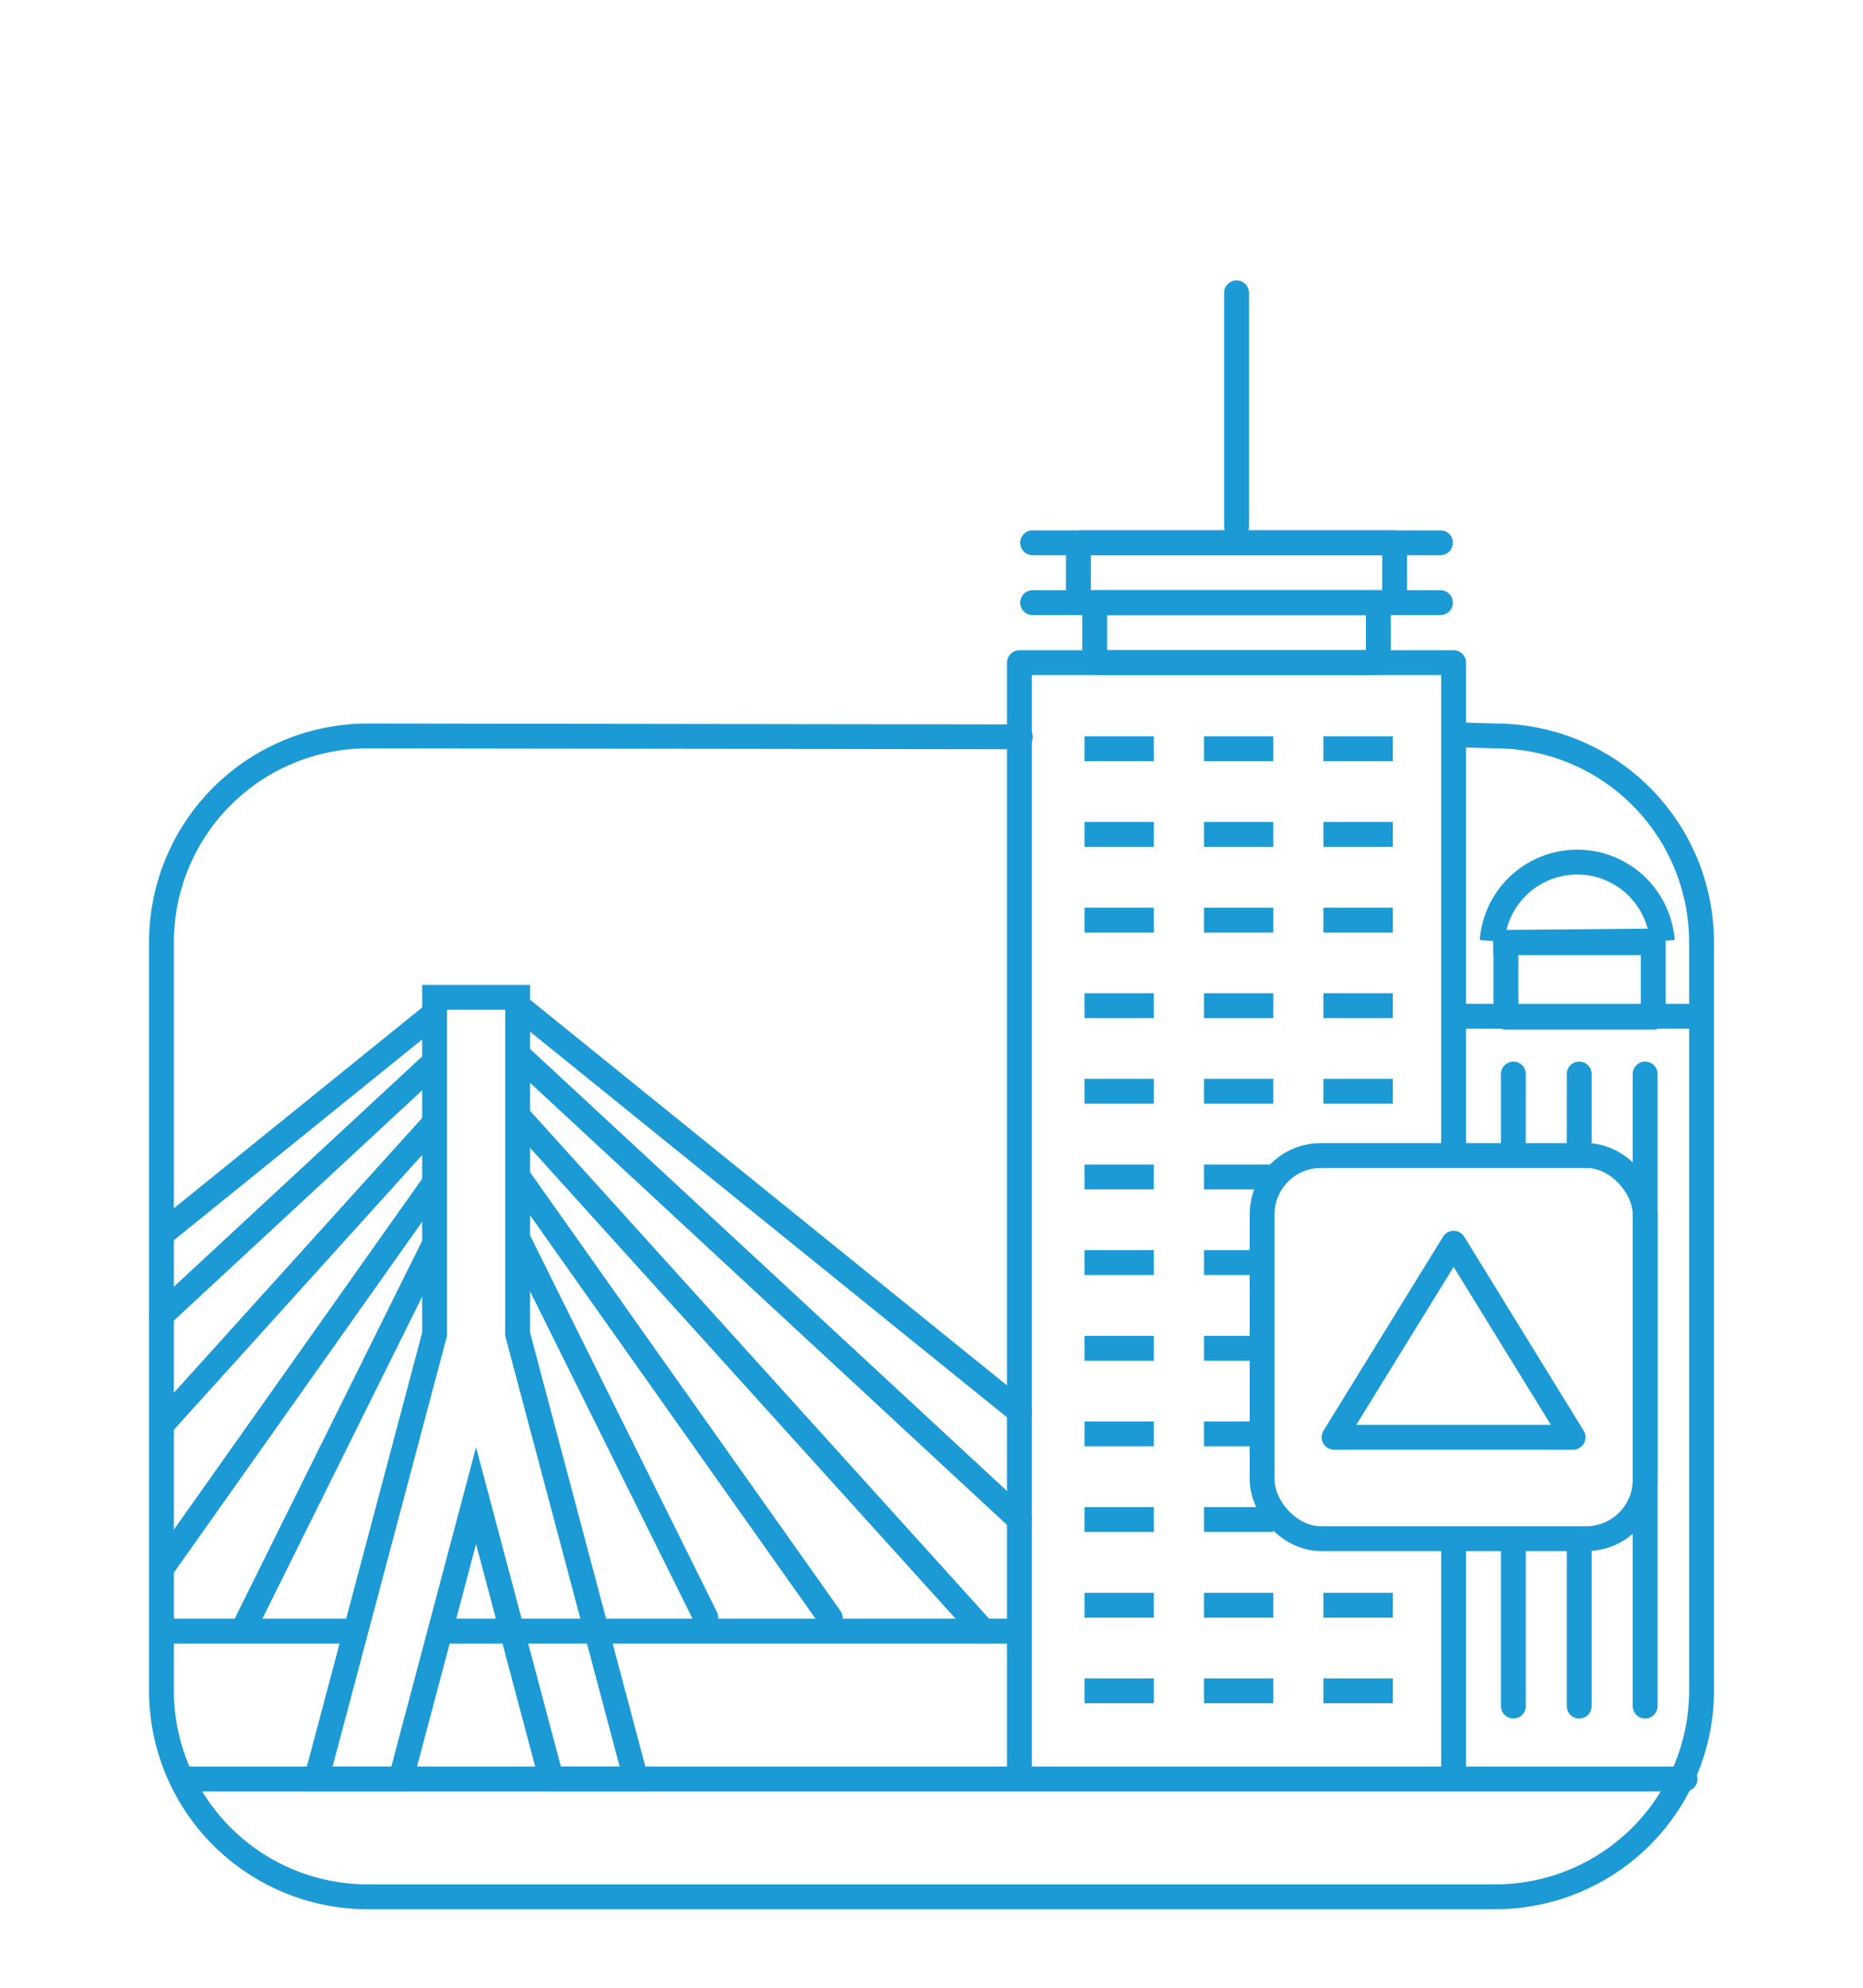 <?xml version="1.0" encoding="UTF-8"?> <svg xmlns="http://www.w3.org/2000/svg" viewBox="0 0 150 160"><defs><style>.cls-1,.cls-2,.cls-3,.cls-4,.cls-5{fill:none;stroke:#1b9ad6;stroke-width:2px;}.cls-1,.cls-5{stroke-linejoin:round;}.cls-2,.cls-3{stroke-miterlimit:10;}.cls-3,.cls-4,.cls-5{stroke-linecap:round;}.cls-4{stroke-linejoin:bevel;}</style></defs><g id="Layer_2" data-name="Layer 2"><polygon class="cls-1" points="107.41 115.69 117.04 100.07 126.66 115.69 107.41 115.69"></polygon><path class="cls-2" d="M120.14,75.74a6.87,6.87,0,0,1,13.7,0"></path><path class="cls-3" d="M13,104.35V75.8A16.61,16.61,0,0,1,29.58,59.24l52.57.07"></path><path class="cls-3" d="M117.83,59.16l2.63.08A16.61,16.61,0,0,1,137,75.8v60.32a16.61,16.61,0,0,1-16.56,16.56H29.58A16.61,16.61,0,0,1,13,136.12V104.35"></path><line class="cls-4" x1="99.56" y1="42.37" x2="99.56" y2="23.57"></line><line class="cls-1" x1="117.04" y1="124.31" x2="117.04" y2="143.2"></line><polyline class="cls-1" points="82.08 143.19 82.08 53.34 117.04 53.34 117.04 93.74"></polyline><line class="cls-4" x1="83.14" y1="43.69" x2="115.98" y2="43.69"></line><line class="cls-4" x1="83.14" y1="48.51" x2="115.98" y2="48.51"></line><rect class="cls-4" x="86.83" y="43.69" width="25.46" height="4.82"></rect><rect class="cls-4" x="88.14" y="48.51" width="22.84" height="4.82"></rect><line class="cls-4" x1="14.62" y1="143.2" x2="135.67" y2="143.2"></line><line class="cls-4" x1="132.46" y1="86.45" x2="132.46" y2="137.33"></line><line class="cls-4" x1="127.15" y1="124.31" x2="127.15" y2="137.33"></line><line class="cls-4" x1="127.15" y1="86.45" x2="127.15" y2="92.33"></line><line class="cls-4" x1="121.85" y1="124.31" x2="121.85" y2="137.33"></line><line class="cls-4" x1="121.85" y1="86.45" x2="121.85" y2="92.74"></line><polygon class="cls-2" points="38.33 120.39 44.39 143.19 51.19 143.19 41.68 107.4 41.68 80.28 34.99 80.28 34.99 107.4 25.48 143.19 32.28 143.19 38.33 120.39"></polygon><line class="cls-1" x1="87.32" y1="60.27" x2="92.9" y2="60.27"></line><line class="cls-1" x1="106.56" y1="60.27" x2="112.14" y2="60.27"></line><line class="cls-1" x1="96.94" y1="60.27" x2="102.52" y2="60.27"></line><line class="cls-1" x1="87.32" y1="67.16" x2="92.9" y2="67.16"></line><line class="cls-1" x1="106.56" y1="67.16" x2="112.14" y2="67.16"></line><line class="cls-1" x1="96.94" y1="67.16" x2="102.52" y2="67.16"></line><line class="cls-1" x1="87.32" y1="74.06" x2="92.9" y2="74.06"></line><line class="cls-1" x1="106.56" y1="74.06" x2="112.14" y2="74.06"></line><line class="cls-1" x1="96.94" y1="74.06" x2="102.52" y2="74.06"></line><line class="cls-1" x1="87.32" y1="80.95" x2="92.9" y2="80.95"></line><line class="cls-1" x1="106.56" y1="80.95" x2="112.14" y2="80.95"></line><line class="cls-1" x1="96.94" y1="80.95" x2="102.52" y2="80.95"></line><line class="cls-1" x1="87.32" y1="87.84" x2="92.9" y2="87.84"></line><line class="cls-1" x1="106.56" y1="87.84" x2="112.14" y2="87.84"></line><line class="cls-1" x1="96.94" y1="87.84" x2="102.52" y2="87.84"></line><line class="cls-1" x1="87.32" y1="94.74" x2="92.9" y2="94.74"></line><line class="cls-1" x1="96.94" y1="94.74" x2="102.52" y2="94.74"></line><line class="cls-1" x1="87.32" y1="101.63" x2="92.9" y2="101.63"></line><line class="cls-1" x1="96.94" y1="101.63" x2="102.52" y2="101.63"></line><line class="cls-1" x1="87.32" y1="108.53" x2="92.9" y2="108.53"></line><line class="cls-1" x1="96.94" y1="108.53" x2="102.52" y2="108.53"></line><line class="cls-1" x1="87.32" y1="115.42" x2="92.9" y2="115.42"></line><line class="cls-1" x1="96.94" y1="115.42" x2="102.52" y2="115.42"></line><line class="cls-1" x1="87.32" y1="122.31" x2="92.9" y2="122.31"></line><line class="cls-1" x1="96.94" y1="122.31" x2="102.52" y2="122.31"></line><line class="cls-1" x1="87.32" y1="136.1" x2="92.9" y2="136.1"></line><line class="cls-1" x1="106.56" y1="136.1" x2="112.14" y2="136.1"></line><line class="cls-1" x1="96.94" y1="136.1" x2="102.52" y2="136.1"></line><line class="cls-1" x1="87.32" y1="129.21" x2="92.9" y2="129.21"></line><line class="cls-1" x1="106.56" y1="129.21" x2="112.14" y2="129.21"></line><line class="cls-1" x1="96.94" y1="129.21" x2="102.52" y2="129.21"></line><line class="cls-1" x1="82.08" y1="131.29" x2="35.24" y2="131.29"></line><line class="cls-1" x1="28.5" y1="131.29" x2="13.02" y2="131.29"></line><line class="cls-5" x1="82.08" y1="113.61" x2="41.68" y2="80.95"></line><line class="cls-5" x1="82.08" y1="122.31" x2="41.68" y2="84.87"></line><line class="cls-5" x1="79.19" y1="131.29" x2="41.68" y2="89.8"></line><line class="cls-5" x1="66.85" y1="130.24" x2="41.68" y2="94.68"></line><line class="cls-5" x1="56.82" y1="130.18" x2="41.68" y2="99.68"></line><line class="cls-5" x1="13.35" y1="99.07" x2="34.82" y2="81.71"></line><line class="cls-5" x1="12.98" y1="105.88" x2="34.82" y2="85.63"></line><line class="cls-5" x1="13.02" y1="114.68" x2="34.82" y2="90.56"></line><line class="cls-5" x1="13.02" y1="126.24" x2="34.82" y2="95.44"></line><line class="cls-5" x1="19.69" y1="130.94" x2="34.82" y2="100.45"></line><rect class="cls-1" x="101.62" y="93.01" width="30.84" height="30.84" rx="4.74"></rect><line class="cls-1" x1="120.22" y1="75.86" x2="133.84" y2="75.74"></line><line class="cls-1" x1="136.98" y1="81.8" x2="117" y2="81.8"></line><rect class="cls-1" x="121.25" y="75.88" width="11.86" height="6"></rect></g></svg> 